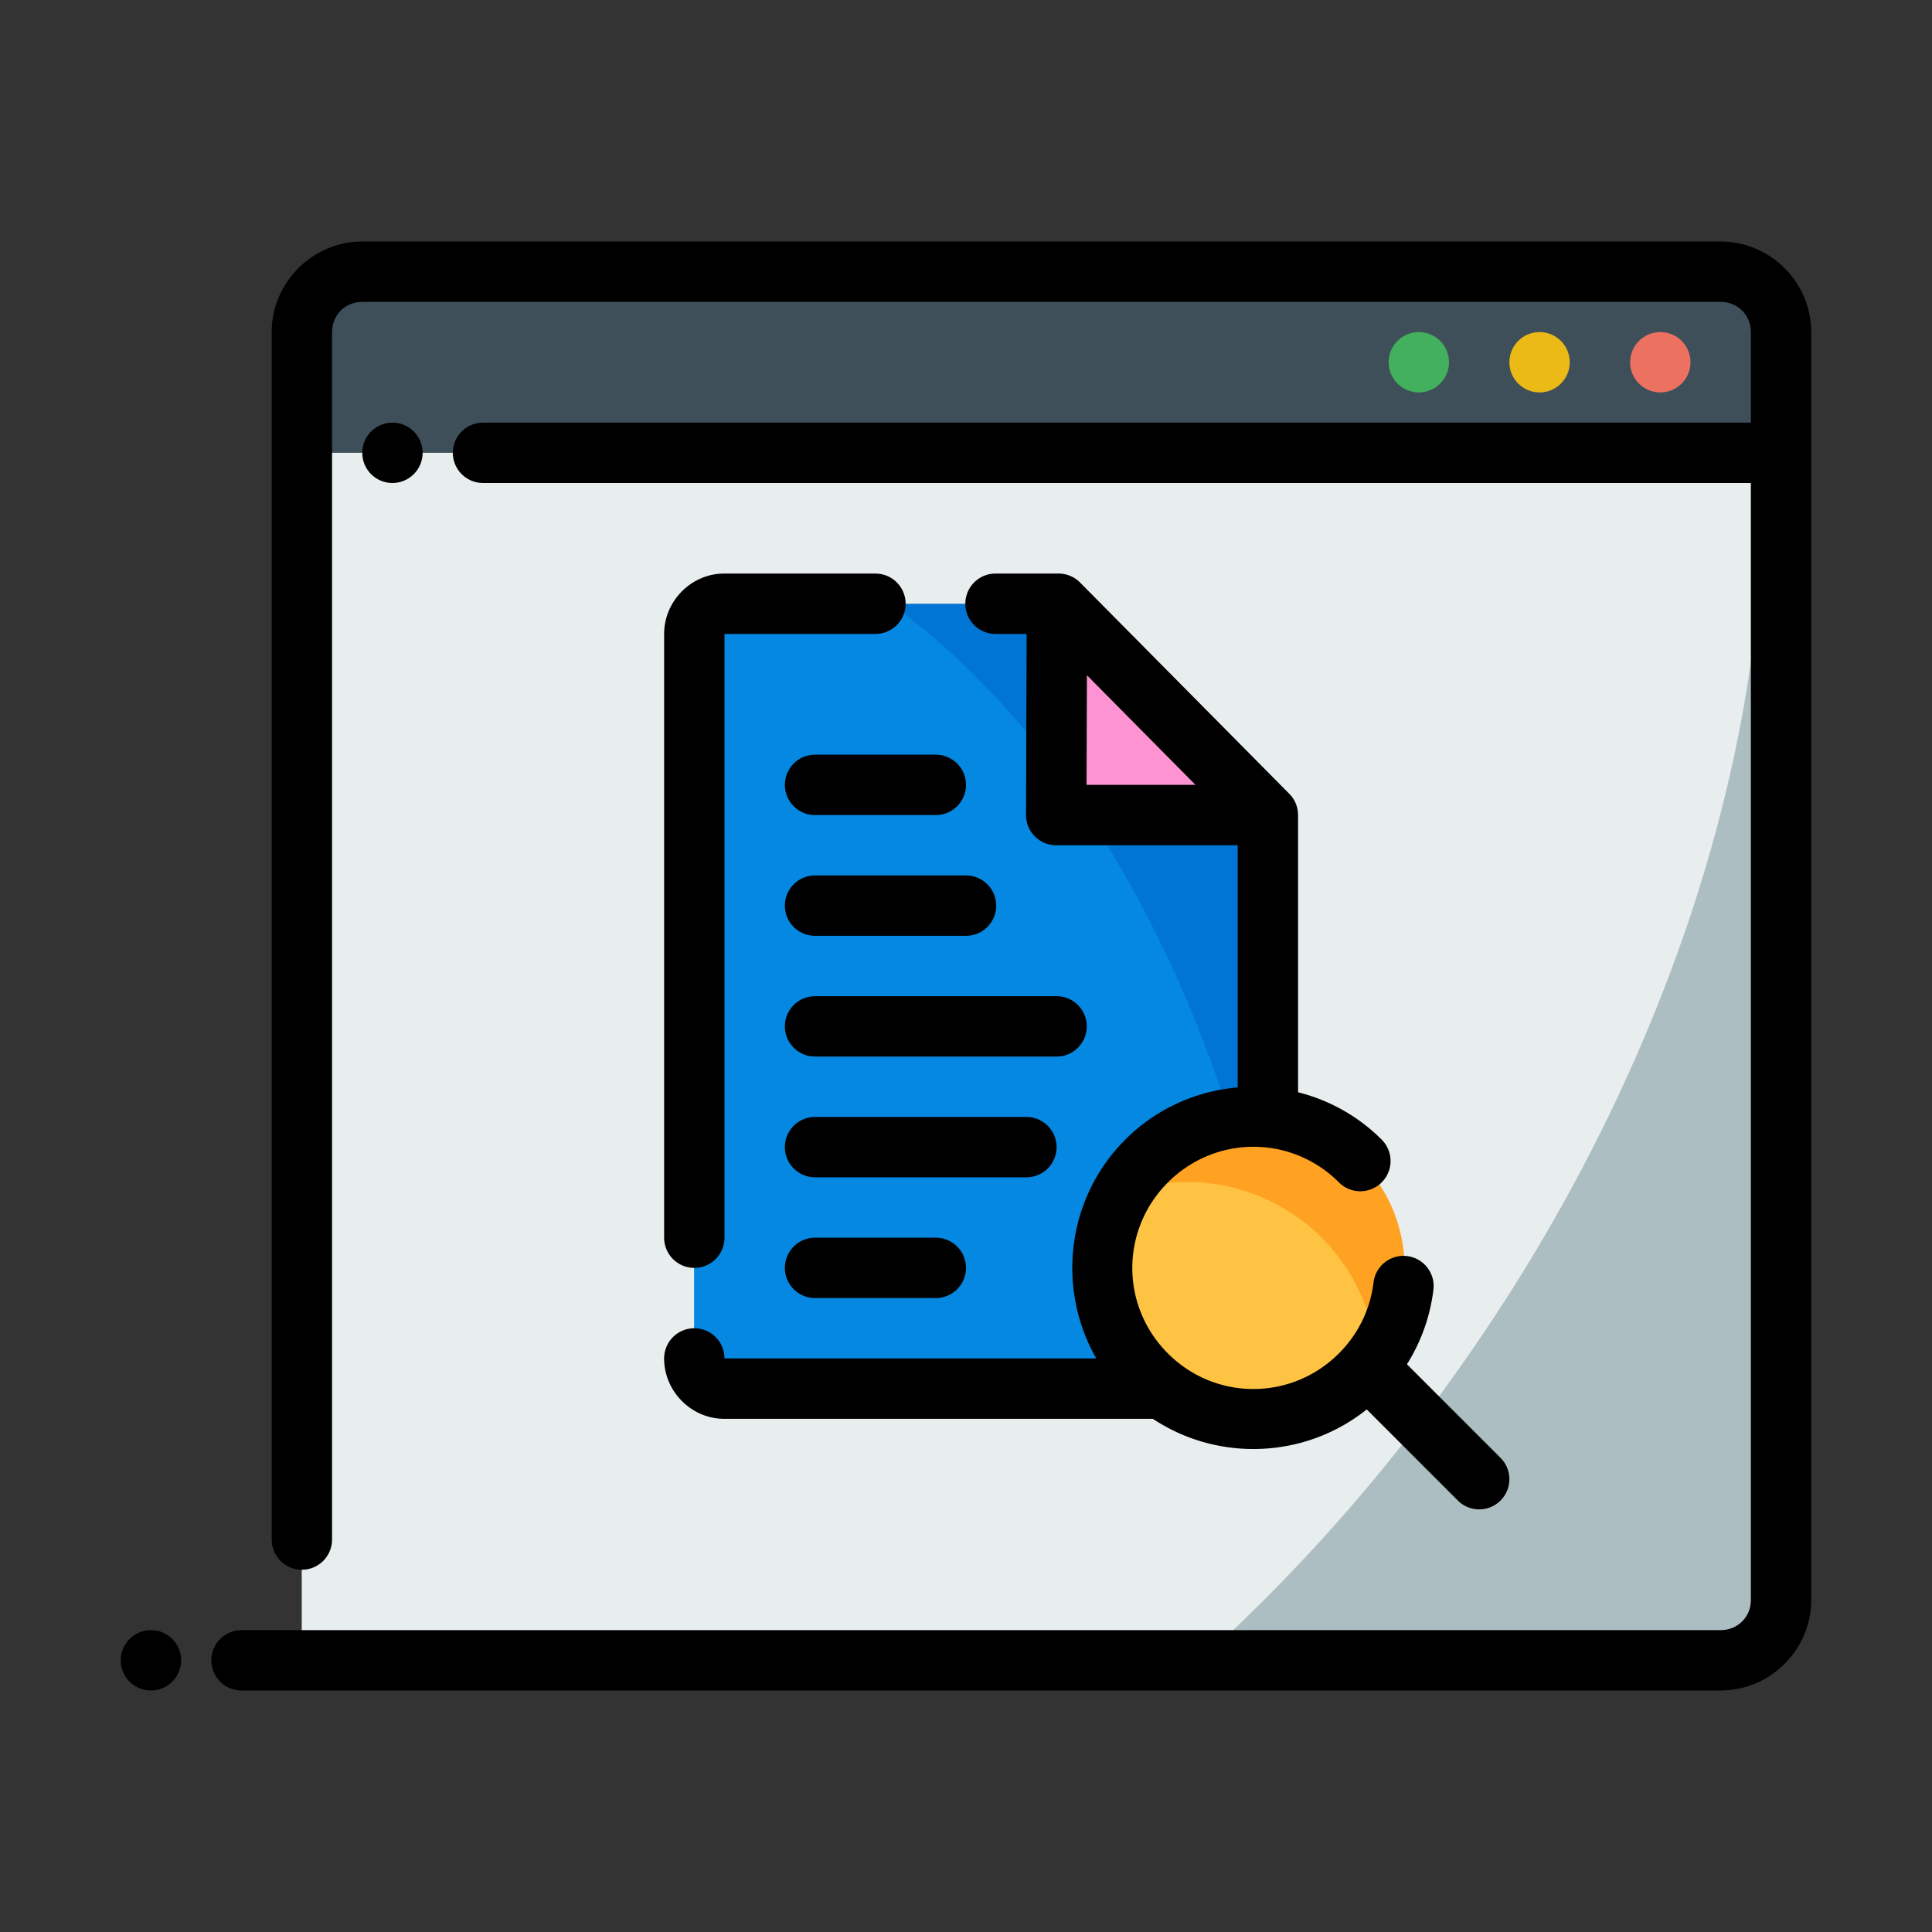 <svg xmlns="http://www.w3.org/2000/svg" xmlns:svg="http://www.w3.org/2000/svg" width="800px" height="800px" viewBox="0 0 64 64" id="svg5" xml:space="preserve"><rect x="0" y="0" width="64" height="64" fill="#333333" stroke="none"/><defs id="defs2"></defs><g id="layer1" transform="translate(0,-672)"><path d="m 10,681 h 49 v 6 h -49 z" id="path61168" style="fill:#3e4f59;fill-opacity:1;fill-rule:evenodd;stroke-width:2;stroke-linecap:round;stroke-linejoin:round;stroke-miterlimit:4.1"></path><path d="m 10,687 h 49 v 40 h -49 z" id="path61170" style="fill:#acbec2;fill-opacity:1;fill-rule:evenodd;stroke-width:2;stroke-linecap:round;stroke-linejoin:round;stroke-miterlimit:4.1"></path><path d="m 10,687 v 40 h 29.77 a 28.484,41.393 35.599 0 0 18.625,-40 z" id="path61172" style="fill:#e8edee;fill-opacity:1;fill-rule:evenodd;stroke:none;stroke-width:2;stroke-linecap:round;stroke-linejoin:round;stroke-miterlimit:4.1"></path><path d="m 12,680 c -1.645,0 -3,1.355 -3,3 v 40 c 0,0.552 0.448,1 1,1 0.552,0 1,-0.448 1,-1 v -40 c 0,-0.564 0.436,-1 1,-1 h 45 c 0.564,0 1,0.436 1,1 v 3 h -42 c -0.552,0 -1,0.448 -1,1 0,0.552 0.448,1 1,1 h 42 v 37 c 0,0.564 -0.436,1 -1,1 h -49 c -0.552,0 -1,0.448 -1,1 0,0.552 0.448,1 1,1 h 49 c 1.645,0 3,-1.355 3,-3 0,-14 0,-28 0,-42 0,-1.645 -1.355,-3 -3,-3 z" id="path61174" style="color:#000000;fill:#000000;fill-rule:evenodd;stroke-linecap:round;stroke-linejoin:round;stroke-miterlimit:4.1"></path><path d="m 55,683 c -0.552,0 -1,0.448 -1,1 0,0.552 0.448,1 1,1 0.552,0 1,-0.448 1,-1 0,-0.552 -0.448,-1 -1,-1 z" id="path61176" style="color:#000000;fill:#ed7161;fill-opacity:1;fill-rule:evenodd;stroke-linecap:round;stroke-linejoin:round;stroke-miterlimit:4.1;-inkscape-stroke:none"></path><path d="m 51,683 c -0.552,0 -1,0.448 -1,1 0,0.552 0.448,1 1,1 0.552,0 1,-0.448 1,-1 0,-0.552 -0.448,-1 -1,-1 z" id="path61178" style="color:#000000;fill:#ecba16;fill-opacity:1;fill-rule:evenodd;stroke-linecap:round;stroke-linejoin:round;stroke-miterlimit:4.1;-inkscape-stroke:none"></path><path d="m 47,683 c -0.552,0 -1,0.448 -1,1 0,0.552 0.448,1 1,1 0.552,0 1,-0.448 1,-1 0,-0.552 -0.448,-1 -1,-1 z" id="path61180" style="color:#000000;fill:#42b05c;fill-opacity:1;fill-rule:evenodd;stroke-linecap:round;stroke-linejoin:round;stroke-miterlimit:4.1;-inkscape-stroke:none"></path><path d="m 5,726 a 1,1 0 0 0 -1,1 1,1 0 0 0 1,1 1,1 0 0 0 1,-1 1,1 0 0 0 -1,-1 z" id="path61182" style="color:#000000;fill:#000000;fill-rule:evenodd;stroke-linecap:round;stroke-linejoin:round;stroke-miterlimit:4.1;-inkscape-stroke:none"></path><path d="m 13,686 c -0.552,0 -1,0.448 -1,1 0,0.552 0.448,1 1,1 0.552,0 1,-0.448 1,-1 0,-0.552 -0.448,-1 -1,-1 z" id="path61184" style="color:#000000;fill:#000000;fill-rule:evenodd;stroke-linecap:round;stroke-linejoin:round;stroke-miterlimit:4.1;-inkscape-stroke:none"></path><path d="m 23.99,692 h 11.079 L 42,699 l 5e-6,18 c 0,0.552 -0.443,1 -0.99,1 H 23.99 c -0.547,0 -0.99,-0.448 -0.99,-1 v -24 c 0,-0.552 0.443,-1 0.99,-1 z" id="rect17719-5" style="fill:#0075d3;fill-opacity:1;fill-rule:evenodd;stroke:none;stroke-width:2;stroke-linecap:round;stroke-linejoin:round;stroke-miterlimit:4.1"></path><path d="m 23.99,692 c -0.547,0 -0.99,0.448 -0.99,1 l 5e-6,24 c 0,0.552 0.443,1 0.99,1 l 17.02,10e-6 C 41.557,718 42,717.552 42,717 L 42,713.961 A 26.44,15.902 74.964 0 0 35.789,698.627 26.44,15.902 74.964 0 0 29.496,692 Z" id="path56944" style="fill:#0588e2;fill-opacity:1;fill-rule:evenodd;stroke:none;stroke-width:2;stroke-linecap:round;stroke-linejoin:round;stroke-miterlimit:4.1"></path><path d="m 35,692 v 7 h 7 l -6.926,-6.997 z" id="path92391" style="fill:#fe93d3;fill-opacity:1;fill-rule:evenodd;stroke:none;stroke-width:2;stroke-linecap:round;stroke-linejoin:round;stroke-miterlimit:4.1"></path><path d="M 23.99,691 C 22.898,691 22,691.913 22,693 v 20 a 1,1 0 0 0 1,1 1,1 0 0 0 1,-1 v -20 h 5 a 1,1 0 0 0 1,-1 1,1 0 0 0 -1,-1 z m 8.988,0 a 1,1 0 0 0 -1,1 1,1 0 0 0 1,1 h 1.031 l -0.021,5.996 c -0.002,0.554 0.446,1.004 1,1.004 H 41 v 17 H 24 a 1,1 0 0 0 -1,-1 1,1 0 0 0 -1,1 c 0,1.087 0.898,2 1.99,2 H 41.01 C 42.102,719 43,718.087 43,717 v -18 a 1,1 0 0 0 -0.289,-0.703 l -6.932,-7 A 1,1 0 0 0 35.07,691 Z m 3.027,3.367 L 39.602,698 h -3.609 z" id="path17749-6" style="color:#000000;fill:#000000;fill-rule:evenodd;stroke-linecap:round;stroke-linejoin:round;stroke-miterlimit:4.1;-inkscape-stroke:none"></path><g id="path18511-2"><path d="m 27,701 a 1,1 0 0 0 -1,1 1,1 0 0 0 1,1 h 5 a 1,1 0 0 0 1,-1 1,1 0 0 0 -1,-1 z" id="path24802" style="color:#000000;fill:#000000;fill-rule:evenodd;stroke-linecap:round;stroke-linejoin:round;stroke-miterlimit:4.1"></path></g><g id="path18513-9"><path d="m 27,705 a 1,1 0 0 0 -1,1 1,1 0 0 0 1,1 h 8 a 1,1 0 0 0 1,-1 1,1 0 0 0 -1,-1 z" id="path24808" style="color:#000000;fill:#000000;fill-rule:evenodd;stroke-linecap:round;stroke-linejoin:round;stroke-miterlimit:4.1"></path></g><g id="path18515-1"><path d="m 27,713 a 1,1 0 0 0 -1,1 1,1 0 0 0 1,1 h 4 a 1,1 0 0 0 1,-1 1,1 0 0 0 -1,-1 z" id="path24820" style="color:#000000;fill:#000000;fill-rule:evenodd;stroke-linecap:round;stroke-linejoin:round;stroke-miterlimit:4.1;-inkscape-stroke:none"></path></g><g id="path13608"><path d="m 27,709 a 1,1 0 0 0 -1,1 1,1 0 0 0 1,1 h 7 a 1,1 0 0 0 1,-1 1,1 0 0 0 -1,-1 z" id="path24814" style="color:#000000;fill:#000000;fill-rule:evenodd;stroke-linecap:round;stroke-linejoin:round;stroke-miterlimit:4.1"></path></g><g id="path13610"><path d="m 27,697 a 1,1 0 0 0 -1,1 1,1 0 0 0 1,1 h 4 a 1,1 0 0 0 1,-1 1,1 0 0 0 -1,-1 z" id="path24796" style="color:#000000;fill:#000000;fill-rule:evenodd;stroke-linecap:round;stroke-linejoin:round;stroke-miterlimit:4.1"></path></g><circle cx="-475.514" cy="534.234" id="path13587" r="5.006" style="fill:#ffa221;fill-opacity:1;fill-rule:evenodd;stroke:none;stroke-width:2;stroke-linecap:round;stroke-linejoin:round;stroke-miterlimit:4.1;stroke-dasharray:none;stroke-opacity:1" transform="rotate(-45)"></circle><path d="m 38.873,711.172 a 6.308,6.308 0 0 0 -1.707,0.369 5.006,5.006 0 0 0 0.814,5.998 5.006,5.006 0 0 0 7.08,1e-5 5.006,5.006 0 0 0 0.543,-0.643 6.308,6.308 0 0 0 -1.82,-3.893 6.308,6.308 0 0 0 -4.91,-1.832 z" id="circle56915" style="fill:#ffc343;fill-opacity:1;fill-rule:evenodd;stroke:none;stroke-width:2;stroke-linecap:round;stroke-linejoin:round;stroke-miterlimit:4.1;stroke-dasharray:none;stroke-opacity:1"></path><g id="path13606"><path d="M 45.464,717.464 49,721" id="path24781" style="color:#000000;fill:#d77979;fill-rule:evenodd;stroke-width:2;stroke-linecap:round;stroke-linejoin:round;stroke-miterlimit:4.1;-inkscape-stroke:none"></path><path d="m 41.521,708 c -1.539,0 -3.077,0.583 -4.246,1.752 -2.337,2.337 -2.339,6.159 -0.002,8.496 2.179,2.179 5.648,2.326 8.002,0.441 l 3.018,3.018 a 1,1 0 0 0 1.414,0 1,1 0 0 0 0,-1.414 l -3.1,-3.1 c 0.479,-0.762 0.773,-1.608 0.877,-2.471 a 1,1 0 0 0 -0.873,-1.113 A 1,1 0 0 0 45.5,714.482 c -0.104,0.86 -0.484,1.687 -1.146,2.35 -1.573,1.573 -4.093,1.575 -5.666,0.002 -1.573,-1.573 -1.571,-4.093 0.002,-5.666 1.573,-1.573 4.091,-1.573 5.664,0 a 1,1 0 0 0 1.416,0 1,1 0 0 0 0,-1.416 C 44.601,708.583 43.061,708 41.521,708 Z" id="path24783" style="color:#000000;fill:#000000;fill-rule:evenodd;stroke-linecap:round;stroke-linejoin:round;stroke-miterlimit:4.1"></path></g></g></svg>